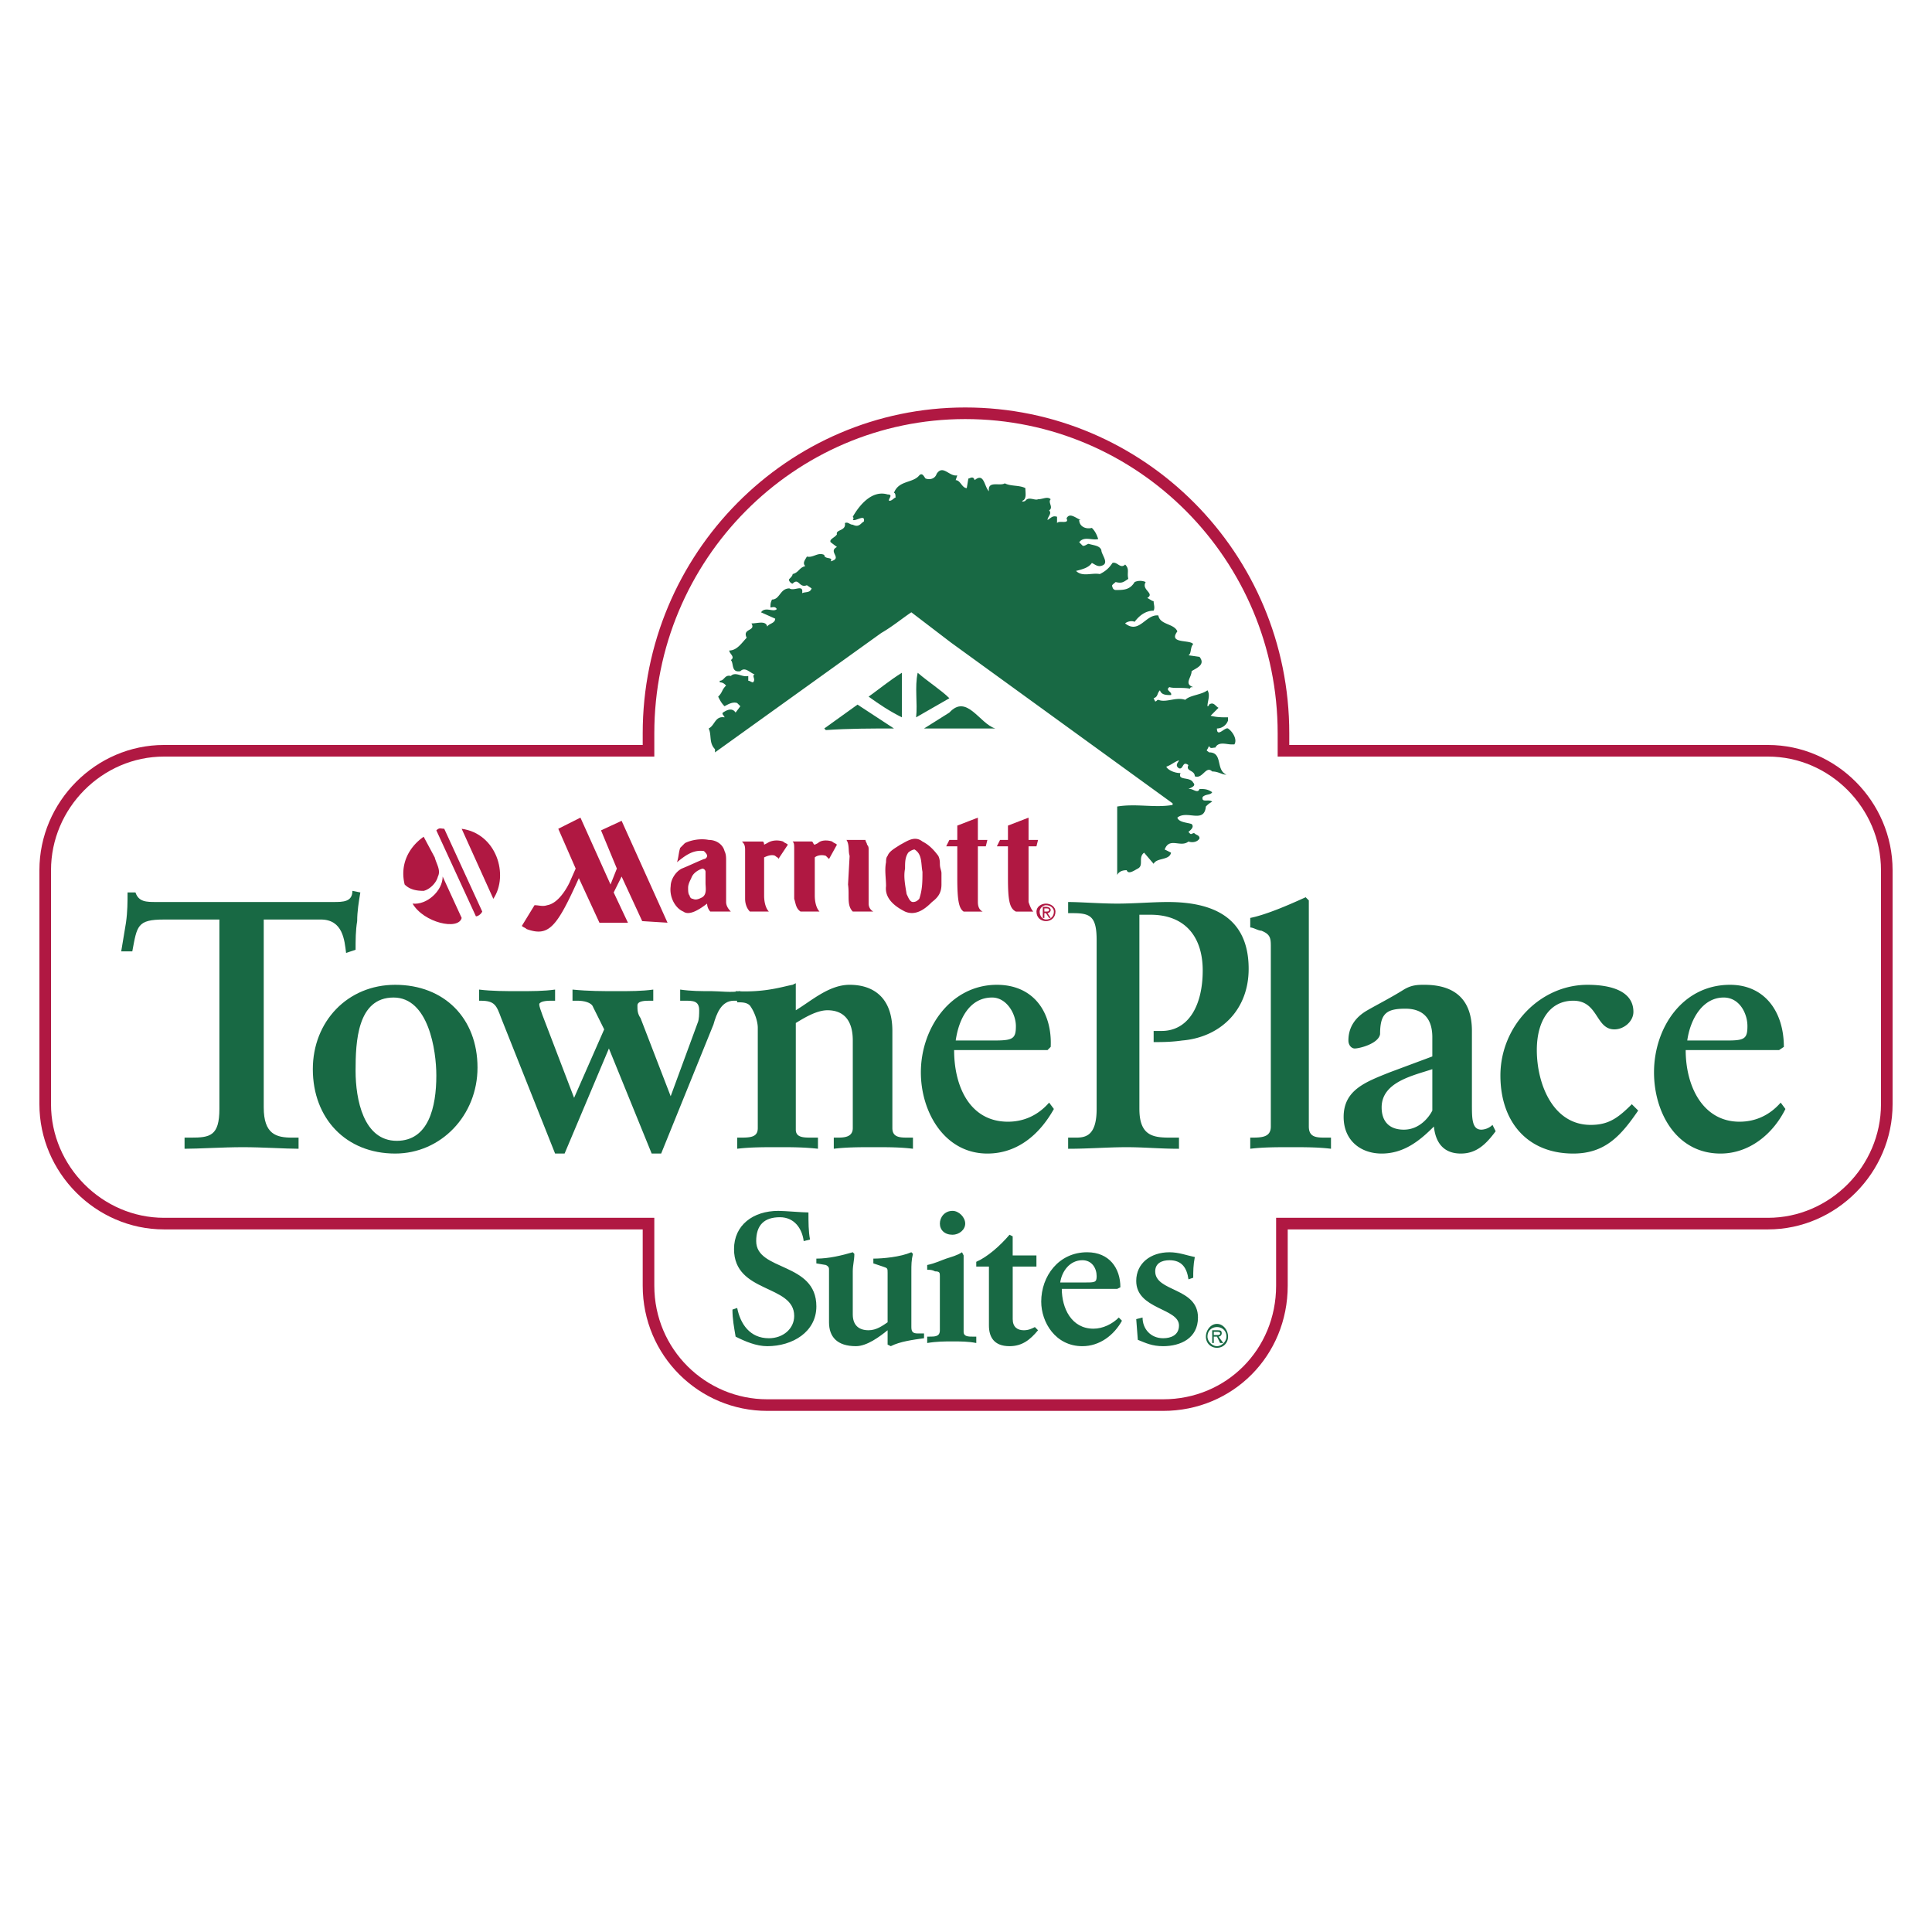 <svg xmlns="http://www.w3.org/2000/svg" width="2500" height="2500" viewBox="0 0 192.756 192.756"><path fill-rule="evenodd" clip-rule="evenodd" fill="#fff" d="M0 0h192.756v192.756H0V0z"/><path d="M176.396 74.905h-48.344v-1.747c0-17.631-14.217-31.926-31.754-31.926-17.378 0-31.596 14.295-31.596 31.926v1.747H16.36c-6.477 0-11.849 5.4-11.849 11.913v23.349c0 6.512 5.372 11.912 11.849 11.912h48.342v6.195c0 6.672 5.372 11.912 11.849 11.912h39.496c6.635 0 11.85-5.24 11.85-11.912v-6.195h48.5c6.477 0 11.848-5.4 11.848-11.912v-23.35c-.001-6.512-5.372-11.912-11.849-11.912z" fill-rule="evenodd" clip-rule="evenodd" fill="#fff"/><path d="M176.396 74.905h-48.344v-1.747c0-17.631-14.217-31.926-31.754-31.926-17.378 0-31.596 14.295-31.596 31.926v1.747H16.36c-6.477 0-11.849 5.4-11.849 11.913v23.349c0 6.512 5.372 11.912 11.849 11.912h48.342v6.195c0 6.672 5.372 11.912 11.849 11.912h39.496c6.635 0 11.85-5.24 11.85-11.912v-6.195h48.5c6.477 0 11.848-5.4 11.848-11.912v-23.35c-.001-6.512-5.372-11.912-11.849-11.912z" fill="none" stroke="#b01842" stroke-width="1.158" stroke-miterlimit="2.613"/><path d="M80.185 123.826c-.158-1.271-.948-2.383-2.37-2.383-1.58 0-2.369.795-2.369 2.383 0 3.018 6.003 2.064 6.003 6.512 0 2.541-2.37 3.971-4.897 3.971-1.105 0-2.212-.477-3.16-.953-.158-.953-.316-1.746-.316-2.699l.474-.16c.316 1.59 1.264 3.02 3.16 3.02 1.422 0 2.527-.953 2.527-2.225 0-3.176-6.003-2.223-6.003-6.672 0-2.381 1.896-3.811 4.423-3.811.632 0 2.37.158 3.002.158 0 .953 0 1.906.158 2.701l-.632.158zM82.712 126.686c0-.16 0-.318-.316-.477l-.948-.16v-.477c1.264 0 2.528-.316 3.633-.635l.158.16c0 .635-.158 1.111-.158 1.746v4.289c0 1.111.632 1.588 1.58 1.588.79 0 1.422-.477 1.896-.795v-4.924c0-.477 0-.477-.474-.635l-.948-.318v-.477c.948 0 2.686-.158 3.792-.635l.158.16c-.158.635-.158 1.111-.158 1.746v5.559c0 .477.158.637.631.637h.633v.477c-1.106.158-2.37.316-3.318.793l-.316-.158v-1.43c-.79.635-2.054 1.588-3.16 1.588-1.896 0-2.686-.953-2.686-2.383v-5.239h.001zM96.141 132.879c0 .477.474.477.949.477h.314v.637c-.79-.16-1.579-.16-2.37-.16-.79 0-1.58 0-2.527.16v-.637h.158c.632 0 1.105 0 1.105-.635v-5.4c0-.318 0-.477-.474-.477-.316-.158-.474-.158-.79-.158v-.477c.79-.16 1.422-.477 1.896-.637.475-.158 1.106-.316 1.58-.635l.158.318v7.624h.001zm-1.106-9.688c-.79 0-1.264-.477-1.264-1.113 0-.635.474-1.27 1.264-1.27.632 0 1.264.635 1.264 1.27 0 .637-.632 1.113-1.264 1.113zM103.408 126.367h-2.369v5.242c0 .793.473 1.111 1.105 1.111.475 0 .789-.158 1.105-.318l.316.318c-.791.953-1.58 1.588-2.844 1.588-1.58 0-2.055-.953-2.055-2.064v-5.877h-1.264v-.477c1.107-.477 2.371-1.588 3.318-2.699l.316.158v1.906h2.369v1.112h.003zM111.939 131.768c-.789 1.43-2.211 2.541-3.949 2.541-2.686 0-4.107-2.383-4.107-4.447 0-2.541 1.738-4.924 4.582-4.924 2.211 0 3.316 1.588 3.316 3.494l-.316.16h-5.529c0 1.904.949 3.971 3.16 3.971.947 0 1.896-.477 2.527-1.113l.316.318zm-3.791-3.813c1.105 0 1.264 0 1.264-.635 0-.795-.475-1.588-1.422-1.588-1.264 0-2.055 1.111-2.213 2.223h2.371zM118.574 127.639c-.158-1.113-.631-1.906-1.896-1.906-.789 0-1.422.316-1.422 1.111 0 2.064 4.266 1.588 4.266 4.605 0 2.066-1.736 2.859-3.475 2.859-1.105 0-1.738-.316-2.527-.635l-.158-2.064.631-.16c0 1.113.791 2.066 2.055 2.066.789 0 1.58-.318 1.58-1.271 0-1.748-4.266-1.588-4.266-4.447 0-1.748 1.422-2.859 3.316-2.859.949 0 1.738.318 2.529.477-.158.795-.158 1.43-.158 2.064l-.475.16zM16.36 91.742c-2.685 0-2.685.635-3.16 3.176h-1.106l.474-2.859c.158-1.112.158-2.065.158-3.019h.79c.316.953 1.106.953 2.054.953h17.694c.948 0 1.896 0 1.896-1.111l.79.158c-.158.953-.315 1.907-.315 2.859-.158.953-.158 1.906-.158 2.859l-.948.317c-.158-1.271-.316-3.335-2.528-3.335h-5.688v18.743c0 2.699 1.264 3.018 2.844 3.018h.631v1.111c-1.264 0-3.634-.158-5.529-.158-2.054 0-4.423.158-5.845.158v-1.111h.632c1.896 0 2.843-.158 2.843-2.859v-18.9H16.36z" fill-rule="evenodd" clip-rule="evenodd" fill="#186944"/><path d="M39.426 98.254c4.897 0 8.215 3.336 8.215 8.26 0 4.764-3.634 8.576-8.215 8.576-4.897 0-8.215-3.494-8.215-8.418-.001-4.766 3.475-8.418 8.215-8.418zm-3.95 8.576c0 2.859.79 6.99 4.107 6.99 3.16 0 3.95-3.336 3.95-6.514 0-2.541-.79-7.783-4.266-7.783-3.633 0-3.791 4.448-3.791 7.307zM56.33 115.09h-.948l-5.372-13.5c-.474-1.271-.632-1.748-2.054-1.748h-.158V98.73c1.264.158 2.686.158 3.95.158 1.264 0 2.527 0 3.633-.158v1.111h-.316c-.316 0-1.105 0-1.263.318 0 .316.158.635.315 1.111l3.16 8.26 3.002-6.83-1.106-2.225c-.158-.477-.948-.635-1.58-.635h-.474v-1.11c1.58.158 3.002.158 4.424.158 1.264 0 2.528 0 3.633-.158v1.111h-.316c-.473 0-1.264 0-1.264.477s0 .795.316 1.271l3.001 7.781 2.686-7.305c.158-.318.158-.953.158-1.271 0-.953-.632-.953-1.422-.953h-.474V98.73c1.106.158 2.054.158 3.16.158.79 0 1.896.158 2.844 0l-.316.953h-.316c-1.264 0-1.738 1.271-2.054 2.383l-5.214 12.865h-.948l-4.266-10.482-4.421 10.483z" fill-rule="evenodd" clip-rule="evenodd" fill="#186944"/><path d="M73.55 113.502h.158c1.106 0 1.896 0 1.896-.953v-10.006c0-.637-.316-1.59-.79-2.225-.316-.318-.791-.318-1.264-.318l-.158-1.111c3.002.158 4.74-.477 5.688-.635l.316-.158v2.699c1.58-.953 3.317-2.541 5.371-2.541 2.37 0 4.265 1.27 4.265 4.605v9.689c0 .953.79.953 1.58.953h.474v1.111c-1.264-.158-2.527-.158-3.949-.158-1.264 0-2.686 0-3.95.158v-1.111h.316c.632 0 1.58 0 1.58-.953v-8.736c0-2.064-.948-3.018-2.527-3.018-1.106 0-2.37.795-3.159 1.271v10.641c0 .795.79.795 1.58.795h.631v1.111c-1.421-.158-2.686-.158-3.95-.158-1.421 0-2.843 0-4.107.158v-1.11h-.001zM105.146 110.643c-1.422 2.541-3.635 4.447-6.635 4.447-4.267 0-6.636-4.129-6.636-8.1 0-4.447 3.002-8.736 7.583-8.736 3.633 0 5.529 2.699 5.371 6.193l-.316.318h-9.321c0 3.654 1.58 7.148 5.372 7.148 1.58 0 3.002-.637 4.107-1.906l.475.636zm-6.003-6.831c1.896 0 2.213-.158 2.213-1.43 0-1.27-.949-2.859-2.371-2.859-2.211 0-3.317 2.066-3.633 4.289h3.791zM113.678 110.643c0 2.859 1.578 2.859 3.316 2.859h.633v1.111c-1.896 0-3.477-.158-5.213-.158-1.896 0-3.793.158-5.846.158v-1.111h.631c.949 0 2.213 0 2.213-2.859V93.806c0-2.382-.633-2.7-2.371-2.7h-.473v-1.112c1.264 0 3.16.159 4.896.159 1.738 0 3.477-.159 5.057-.159 4.58 0 8.057 1.589 8.057 6.67 0 4.131-2.844 6.83-6.635 7.148-1.107.158-2.055.158-2.844.158v-1.111h.789c2.686 0 4.107-2.541 4.107-6.035 0-3.336-1.738-5.56-5.213-5.56h-1.105v19.379h.001zM126.789 94.283c0-.794-.158-1.112-.947-1.43-.316 0-.789-.318-1.105-.318v-.953c1.58-.318 3.791-1.271 5.529-2.065l.316.318v22.555c0 1.111.789 1.111 1.736 1.111h.475v1.111c-1.264-.158-2.686-.158-3.949-.158-1.422 0-2.844 0-4.107.158v-1.111c1.105 0 2.053 0 2.053-1.111V94.283h-.001zM142.904 103.494c0-2.064-1.105-2.857-2.686-2.857-1.896 0-2.527.477-2.527 2.541-.158.953-2.055 1.43-2.529 1.43-.314 0-.631-.318-.631-.795 0-1.43.789-2.383 1.895-3.018 1.107-.635 2.371-1.271 3.635-2.064.789-.477 1.422-.477 2.053-.477 3.16 0 4.74 1.588 4.74 4.605v7.307c0 1.43 0 2.541.947 2.541a1.69 1.69 0 0 0 1.105-.477l.316.635c-.947 1.271-1.896 2.225-3.475 2.225-1.738 0-2.527-1.111-2.686-2.699-1.422 1.43-3.002 2.699-5.215 2.699-2.053 0-3.791-1.27-3.791-3.654 0-2.699 2.211-3.492 4.582-4.445l4.266-1.59v-1.907h.001zm0 3.178c-1.896.635-5.057 1.271-5.057 3.812 0 1.43.791 2.223 2.213 2.223 1.58 0 2.527-1.271 2.844-1.906v-4.129zM163.441 110.801c-1.738 2.543-3.318 4.289-6.477 4.289-4.582 0-7.268-3.176-7.268-7.783 0-4.924 3.949-9.053 8.689-9.053 2.369 0 4.58.635 4.58 2.699 0 .953-.947 1.748-1.895 1.748-1.896 0-1.58-2.859-4.107-2.859-2.371 0-3.635 2.064-3.635 4.924 0 3.336 1.58 7.465 5.371 7.465 1.738 0 2.686-.635 4.107-2.064l.635.634zM178.133 110.643c-1.262 2.541-3.633 4.447-6.477 4.447-4.424 0-6.635-4.129-6.635-8.1 0-4.447 2.844-8.736 7.584-8.736 3.475 0 5.371 2.699 5.371 6.193l-.475.318h-9.32c0 3.654 1.736 7.148 5.371 7.148 1.58 0 3.002-.637 4.107-1.906l.474.636zm-5.844-6.831c1.736 0 2.053-.158 2.053-1.43 0-1.27-.789-2.859-2.369-2.859-2.055 0-3.318 2.066-3.635 4.289h3.951z" fill-rule="evenodd" clip-rule="evenodd" fill="#186944"/><path d="M101.355 90.947c-.633-.318-.791-1.112-.791-3.336v-3.176h-1.105l.316-.635h.789v-1.43l2.055-.794V83.8h.947l-.158.635h-.789v5.559c.156.477.314.794.473.954h-1.737v-.001zM81.606 84.117c.316-.317.948-.317 1.422-.159.158.159.315.159.474.317l-.79 1.429-.316-.317c-.474-.159-.948 0-1.105.158v3.812c0 .635.158 1.271.474 1.588h-1.896c-.473-.318-.473-.794-.632-1.271V84.75c0-.477 0-.635-.158-.794h1.896c.158 0 .158.317.316.317l.315-.156zM84.767 85.388c-.158-.478 0-1.112-.316-1.588h1.896c0 .159.158.317.158.476.158.159.158.318.158.477v5.4c0 .317.158.635.474.794h-2.054c-.631-.635-.315-1.588-.474-2.7l.158-2.859zM88.558 85.388c.158-.478.79-.794 1.264-1.112.632-.317 1.422-.953 2.212-.317.632.317 1.105.794 1.58 1.43.158.317.158.635.158.794 0 .477.158.635.158.953v1.112c0 .793-.316 1.271-.948 1.747-.632.636-1.58 1.43-2.686.954-.948-.477-2.054-1.271-1.896-2.542 0-.794-.158-1.588 0-2.383 0-.16 0-.478.158-.636zm1.896 3.812c.158.318.316.794.632.794s.474-.158.632-.317c.316-.953.316-1.747.316-2.7-.158-.794 0-1.748-.79-2.224-.158 0-.474.158-.632.317-.315.477-.315.953-.315 1.589-.159.794-.001 1.588.157 2.541zM96.141 90.947c-.474-.318-.632-1.112-.632-3.336v-3.176h-1.106l.316-.635h.79v-1.43l2.053-.794V83.8h.949l-.158.635h-.791v5.559c0 .477.158.794.475.954h-1.896v-.001zM74.339 84.752c0-.477-.158-.635-.316-.794h2.054c.158 0 .158.317.158.317l.316-.159c.474-.317 1.105-.317 1.58-.159.158.159.316.159.474.317l-.948 1.429c0-.159-.157-.159-.315-.317-.316-.159-.79 0-1.106.158v3.812c0 .635.158 1.271.474 1.588h-1.896c-.316-.318-.475-.794-.475-1.271v-4.921zM57.436 86.659l-.632 1.43c-.474.952-1.264 2.064-2.211 2.224-.474.158-.79 0-1.264 0l-1.264 2.065c.158.158.316.158.474.317 2.211.794 3.001-.159 5.213-5.083l2.054 4.448h2.843l-1.421-3.019.79-1.588 2.054 4.447 2.528.159-4.582-10.166-2.054.953 1.58 3.812-.632 1.588-3.002-6.671-2.211 1.112 1.737 3.972zM66.915 88.406c0-.635.474-1.429 1.105-1.747.79-.318 1.422-.636 2.212-.954.158 0 .316-.159.316-.317 0-.159-.158-.318-.316-.478-1.105-.158-1.896.478-2.686 1.112.158-.477.158-.953.316-1.429l.474-.477c.632-.317 1.58-.477 2.37-.317.79 0 1.422.476 1.58 1.111.158.318.158.636.158.954v4.129c0 .318.158.636.474.954h-2.054a1.218 1.218 0 0 1-.316-.794c-.632.477-1.738 1.271-2.37.794-.79-.318-1.422-1.429-1.263-2.541zm3.475-1.429c0-.159-.158-.318-.315-.318-.475.159-.948.476-1.106.953-.158.318-.316.636-.316.953 0 .318 0 .635.158.794 0 .159.158.317.316.317.315.159.632 0 .948-.159.473-.318.315-.953.315-1.429v-1.111zM43.375 85.546c.158.636.632 1.271.316 1.906-.158.636-.79 1.271-1.422 1.43-.79 0-1.422-.159-1.896-.635-.474-1.906.316-3.653 1.896-4.766l1.106 2.065z" fill-rule="evenodd" clip-rule="evenodd" fill="#b01842"/><path d="M46.061 91.583c-.316 1.271-3.792.477-4.898-1.43 1.422.159 3.002-1.271 3.002-2.7l1.896 4.13zM47.483 91.424c.158 0 .474-.159.632-.477l-3.792-8.259c-.316 0-.474-.159-.79.158l3.95 8.578zM49.22 89.676c1.58-2.382.316-6.512-3.159-6.988l3.159 6.988z" fill-rule="evenodd" clip-rule="evenodd" fill="#b01842"/><path d="M92.349 47.744c-.157-.159-.315-.635-.632-.318-.632.794-2.054.477-2.527 1.748.158 0 .158.317.158.476-.158 0-.316.317-.632.317-.158-.158.474-.635-.158-.635-1.58-.477-2.844 1.112-3.476 2.224 0 0 .158.159 0 .317.316.159 1.264-.635 1.106.159-.315.159-.474.635-1.106.317-.315 0-.474-.317-.79-.159.158.794-.948.635-.79 1.112-.158.317-.79.477-.632.794l.632.477c-.948.477.632 1.112-.632 1.43.316-.477-.632-.159-.632-.635-.632-.318-1.106.318-1.738.159-.157.318-.474.636-.157.953-.632.159-.632.635-1.264.794 0 .159-.158.318-.316.477-.158.159.158.477.316.477.632-.635.632.477 1.421.159l.475.317c-.158.477-.632.318-.948.477.158-.953-.79-.159-1.264-.477-.948 0-.948 1.112-1.738 1.112-.158.318-.158.477-.158.794.158 0 .474-.159.632.159-.316.318-.948-.159-1.422.159l-.158.159 1.422.635c0 .477-.632.477-.79.794-.158-.635-.948-.317-1.58-.317.475.794-.948.477-.474 1.43-.474.477-.948 1.271-1.738 1.271 0 .318.632.636.158.953.316.317 0 1.271.948 1.112.474-.476.948.159 1.422.318-.316.159.158.477-.158.794-.158 0-.315-.159-.474-.159v-.476c-.632.159-1.264-.477-1.738 0-.632-.159-.632.476-1.106.476v.159c.316 0 .474.159.632.318-.474.477-.316.635-.79 1.112.158.317.316.635.632.953.316-.159.79-.476 1.264-.318l.316.318-.474.635c-.316-.477-.79-.318-1.264 0-.158.159.158.318.158.476-.948-.158-.948.794-1.58 1.112.316.636 0 1.43.632 2.065v.317l16.588-11.912c1.105-.636 2.054-1.43 3.001-2.064l3.95 3.018 22.117 16.042v.159c-1.738.317-3.633-.159-5.529.159v6.83c.158-.317.475-.477.949-.477.158.477.789 0 1.105-.159.631-.318 0-1.112.631-1.589l.949 1.112c.314-.636 1.578-.318 1.736-1.112l-.631-.317c.473-1.271 1.58-.159 2.369-.794.475.159.947 0 1.105-.318 0-.318-.314-.318-.473-.477s-.316.159-.475 0l-.158-.159c.158-.159.633-.477.316-.794-.475-.159-1.264-.159-1.422-.636.947-.794 2.686.636 2.844-1.111.158-.159.316-.318.631-.477-.314-.317-1.105.159-.947-.477.316-.317.789-.159.947-.476-.473-.318-.789-.318-1.264-.318-.158.477-.631 0-.947 0h-.158c.316-.159.791-.318.475-.635-.316-.635-1.58-.159-1.264-.953-.633 0-1.264-.317-1.422-.635.473-.159.789-.477 1.264-.636 0 .159-.475.477 0 .794.473.159.316-.794.947-.317-.316.635.633.477.633 1.112.789.318 1.105-1.112 1.736-.477.633 0 .949.318 1.422.318-1.105-.477-.314-2.225-1.736-2.225-.158-.158-.316-.158-.158-.317l.158-.318c.156.318.314.159.631.159.316-.635 1.105-.317 1.58-.317h.316c.316-.477-.158-1.271-.633-1.589-.314-.159-1.105.954-1.105 0 .475 0 .947-.317 1.105-.794v-.318c-.631 0-1.105 0-1.738-.158l.791-.794c-.316-.159-.475-.635-.947-.318 0 0 0 .159-.158.159 0-.476.314-1.112 0-1.588-.633.476-1.738.476-2.213.953-.947-.317-1.895.318-2.686 0-.158 0-.158.16-.316.16l-.156-.318c.473-.159.314-.477.631-.794.158.476.633.476 1.105.476.158-.317-.631-.476-.158-.794.475.159 1.266 0 2.055.159 0-.159.158-.159.316-.159-.949-.317-.158-.953-.158-1.588.475-.317 1.422-.635.789-1.429l-1.105-.159c.316-.158.158-.794.475-1.112-.316-.477-2.527 0-1.58-1.271-.316-.794-1.738-.635-1.896-1.588-1.264-.159-1.895 1.906-3.316.794.158-.159.631-.317.947-.159.475-.635 1.105-1.112 1.896-1.112.156-.317 0-.635 0-.953-.158 0-.316-.159-.633-.317.789-.477-.631-.794-.158-1.589a1.347 1.347 0 0 0-1.105 0c-.475.794-1.105.794-1.896.794-.156 0-.314-.159-.314-.318-.158-.158.158-.317.314-.477.633.159.791 0 1.266-.317-.158-.635.156-.953-.316-1.43-.475.477-.791-.317-1.264-.158-.316.476-.633.794-1.264 1.111-.791-.159-1.738.318-2.371-.317.633-.159 1.264-.318 1.58-.794.316.158.475.317.791.317 1.105-.159.156-1.112.156-1.589-.156-.476-.789-.476-1.264-.635-.156 0-.473.317-.631.159l-.316-.318c.475-.635 1.264-.158 1.896-.317-.158-.477-.316-.794-.633-1.112-.631.159-1.264-.159-1.264-.794h.158c-.475-.159-1.105-.794-1.422-.159.316.635-.789.159-.947.477v-.635c-.475-.159-.633.159-.949.317 0-.317.475-.635.158-.953.475-.318-.158-.794.158-1.112-.316-.318-.789 0-1.264 0-.316.158-.947-.318-1.264.158 0 0-.316.159-.316 0 .475-.158.316-.793.316-1.271-.633-.317-1.422-.159-2.055-.476-.473.317-1.736-.318-1.58.794-.475-.477-.475-1.906-1.422-1.112-.156-.477-.473-.159-.631-.159l-.158.953c-.474 0-.632-.794-1.106-.794l.158-.477c-.79.159-1.422-1.112-2.054-.159-.155.476-.629.635-1.103.476z" fill-rule="evenodd" clip-rule="evenodd" fill="#186944"/><path d="M91.401 71.569l3.318-1.905c-.79-.794-2.054-1.589-3.16-2.542-.315 1.429 0 3.018-.158 4.447zM86.662 69.504c1.106.794 2.054 1.429 3.318 2.064v-4.447c-1.264.795-2.212 1.589-3.318 2.383zM82.396 72.84c2.212-.16 4.74-.16 6.793-.16l-3.634-2.382-3.317 2.382.158.16zM92.192 72.681h7.109c-1.58-.476-2.844-3.494-4.582-1.588l-2.527 1.588z" fill-rule="evenodd" clip-rule="evenodd" fill="#186944"/><path d="M103.725 90.947c0-.318.316-.635.633-.635.473 0 .789.317.789.635 0 .477-.316.794-.789.794-.317.001-.633-.317-.633-.794zm.632.953c.473 0 .947-.317.947-.953 0-.477-.475-.794-.947-.794-.475 0-.949.317-.949.794 0 .636.475.953.949.953zm-.16-.794h.16l.314.477h.158l-.316-.477c.158 0 .316-.159.316-.318s-.158-.318-.473-.318h-.316v1.112h.156v-.476h.001zm0-.159v-.318h.16c.156 0 .314 0 .314.159s-.158.159-.314.159h-.16z" fill-rule="evenodd" clip-rule="evenodd" fill="#b01842"/><path d="M120.471 133.355c0-.635.473-.953.947-.953s.947.318.947.953c0 .477-.473.953-.947.953s-.947-.476-.947-.953zm.947 1.114c.633 0 1.105-.477 1.105-1.113 0-.635-.473-1.27-1.105-1.27s-1.105.635-1.105 1.27c-.001.636.472 1.113 1.105 1.113zm-.316-1.114h.316l.316.637h.316l-.475-.637a.34.34 0 0 0 .316-.316c0-.318-.158-.318-.475-.318h-.475v1.271h.158v-.637h.003zm0-.158v-.318h.316c.158 0 .316 0 .316.16 0 .158-.158.158-.316.158h-.316z" fill-rule="evenodd" clip-rule="evenodd" fill="#186944"/></svg>